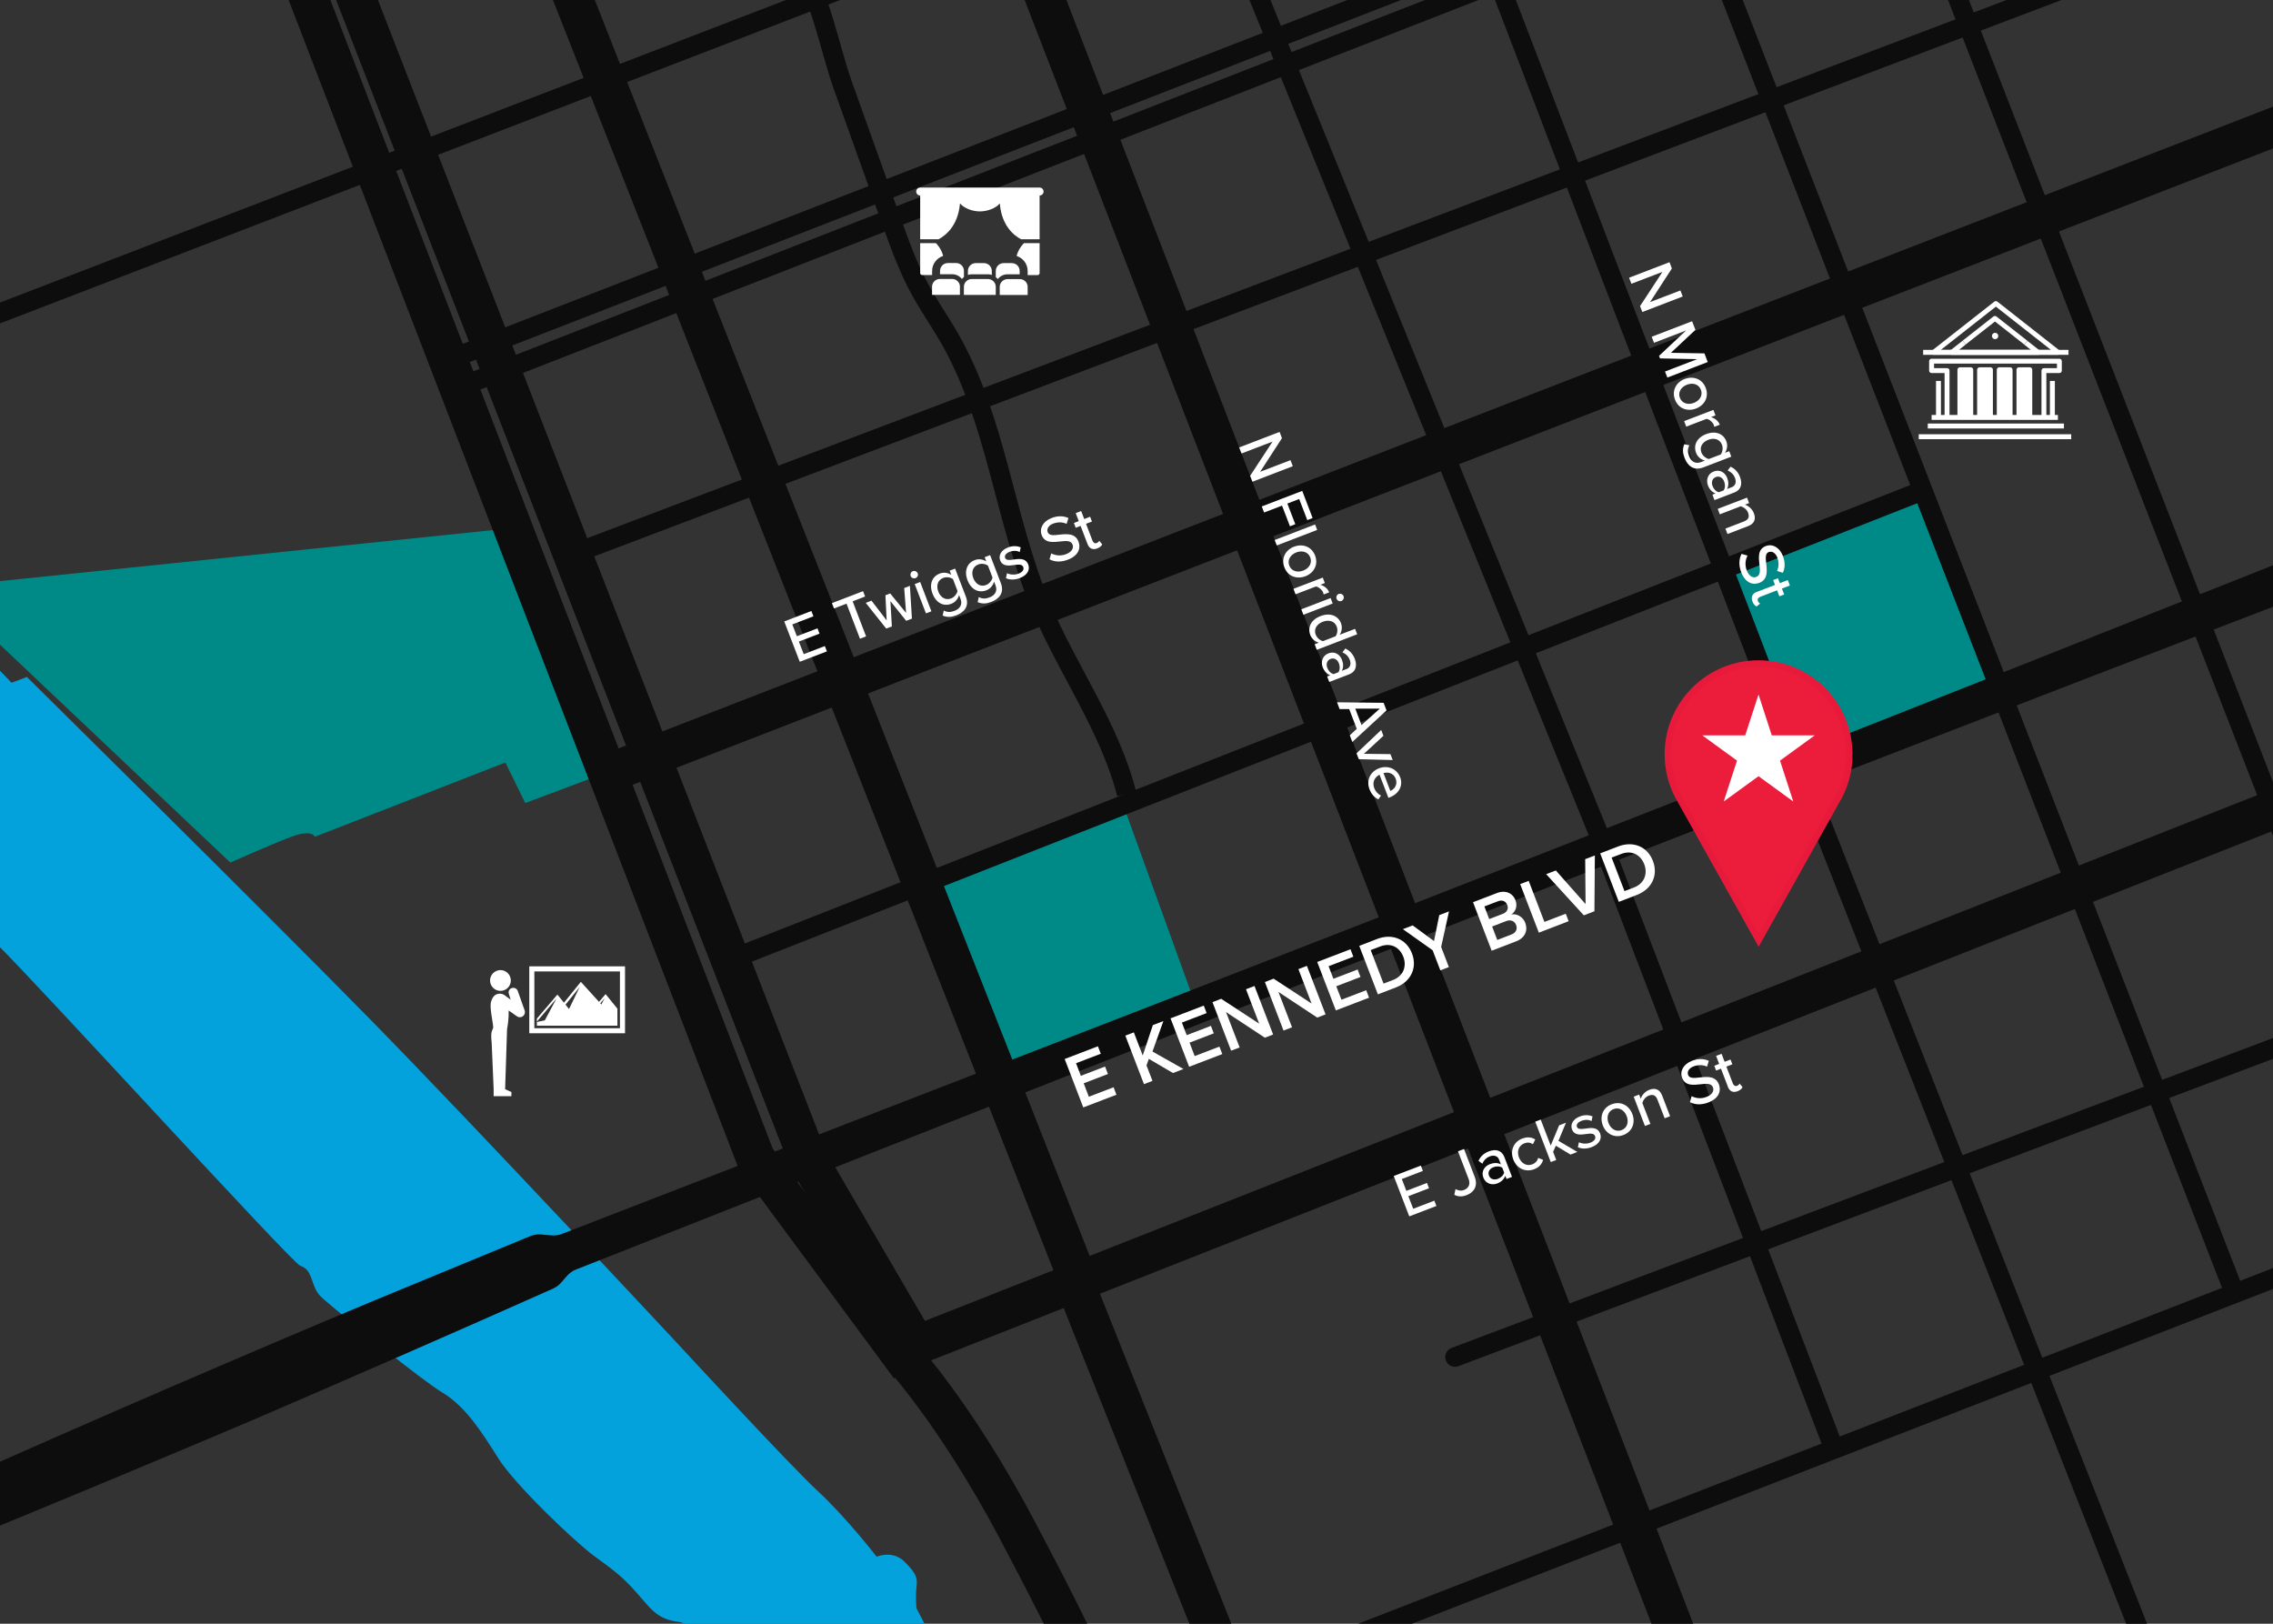 <?xml version="1.0" encoding="UTF-8"?><svg id="Office_Pin" xmlns="http://www.w3.org/2000/svg" viewBox="0 0 350 250"><defs><style>.cls-1,.cls-2,.cls-3,.cls-4{stroke-miterlimit:10;}.cls-1,.cls-2,.cls-4{fill:none;stroke:#0d0d0d;}.cls-1,.cls-4{stroke-width:3px;}.cls-5{fill:#fff;}.cls-6{fill:#03a2dd;}.cls-7{fill:#008a87;}.cls-2{stroke-width:6px;}.cls-3{fill:#ec1d3b;stroke:#e81a3b;}.cls-4{stroke-linecap:round;}.cls-8{fill:#333;}.cls-9{fill:#0d0d0d;}</style></defs><rect class="cls-8" x="-7.56" y="-3.84" width="369.96" height="258.89"/><polygon class="cls-7" points="145.83 134.62 173.23 124.69 183.91 154.22 156.53 166.42 143.8 135.42 145.83 134.62"/><path class="cls-6" d="M-4.51,98.55l6.29,6.57,2.36-.89s36.08,35.62,52.74,52.59c16.66,16.97,47.69,50.3,47.69,50.3,0,0,17.06,18.49,21.37,22.47,4.31,3.97,9.05,10.09,9.05,10.09,0,0,2.45-1.07,4.28,.76,1.83,1.83,2.03,2.45,1.85,3.97-.17,1.53,0,3.21,0,3.21l9.76,18.72h-37.3s-.46-.97-1.15-2.13-.69-5.33-1.15-6.68-3.67-7.44-6.88-7.84-4.13-1.92-6.42-4.52c-2.29-2.6-3.67-3.52-6.57-5.66-2.9-2.14-12.08-10.85-14.68-14.98s-5.04-7.95-8.56-10.09-14.52-11.16-16.66-12.99c-2.14-1.83-2.6-1.99-3.21-3.67-.61-1.68-.8-2.45-2.08-2.9S4.29,149.89-.3,145.56c-4.59-4.34-11.16-9.69-11.16-9.69l6.95-37.32Z"/><path class="cls-7" d="M-.75,98.55v-9l78.27-8.1,14.37,38.06-11.01,4.13-3.06-6.24-29.35,11.44s-.36-1.22-3.62,0c-3.26,1.22-9.38,3.97-9.38,3.97L-.75,98.55Z"/><polyline class="cls-7" points="266.42 87.19 295.11 77.17 307.86 105.87 274.89 119.58 266.42 87.19"/><line class="cls-2" x1="158.53" y1="-6.39" x2="263.82" y2="266.34"/><line class="cls-2" x1="85.85" y1="-6.39" x2="166.03" y2="197.09"/><path class="cls-9" d="M355.12,91.46c-86.21,32.98-174.94,67.89-260.76,101.77l-5.66,2.23c-.47,.17-.89,.48-1.28,.86-.38,.4-.73,.86-1.11,1.26-.74,.81-1.74,1.03-2.66,1.49-11.05,4.94-33.45,14.73-44.58,19.5-12.73,5.41-26.46,11.13-39.28,16.4l-2.81,1.16c-.94,.39-1.97,.56-3.37-.14l-2.36-5.52c.47-1.49,1.3-2.12,2.23-2.53l2.79-1.23c19.24-8.57,41.94-18.36,61.5-26.54l22.52-9.29c.95-.36,1.82-.91,2.98-.82,1.07,.07,2.27,.35,3.28-.09,57.53-22.27,118.5-45.79,175.83-68.32,25.56-9.95,64.84-25.57,90.55-35.78l2.18,5.59h0Z"/><polyline class="cls-2" points="367.69 117.71 141.13 207.11 124.35 178.37 52.14 -7.29"/><polyline class="cls-2" points="141.13 207.11 138.56 208.4 116.35 178.35 44.85 -7.29"/><line class="cls-1" x1="-9.51" y1="51.85" x2="152.06" y2="-10.34"/><line class="cls-1" x1="88.16" y1="85.32" x2="370.12" y2="-21.58"/><polyline class="cls-1" points="71.27 59.42 291.29 -26.44 401.71 257.53"/><line class="cls-1" x1="69.6" y1="55.19" x2="292.54" y2="-31.46"/><path class="cls-1" d="M192.45-3.84l54.36,133.81,35.53,92.93"/><polyline class="cls-1" points="227.38 -11.56 277.27 118.65 334.59 264.21"/><line class="cls-2" x1="94.73" y1="118.65" x2="394.42" y2="2.41"/><line class="cls-1" x1="112.44" y1="147.76" x2="295.11" y2="75.91"/><line class="cls-1" x1="256.47" y1="-26.44" x2="344" y2="198.91"/><line class="cls-4" x1="224.04" y1="208.94" x2="386.22" y2="147.76"/><line class="cls-1" x1="189.99" y1="259.05" x2="401.71" y2="176.74"/><path class="cls-2" d="M138.56,208.4s8.46,9.04,17.97,26.96c9.5,17.92,15.89,31.28,24.54,54.06"/><line class="cls-2" x1="166.03" y1="198.91" x2="206.42" y2="300.35"/><path class="cls-1" d="M173.49,122.22c-2.63-10.25-9.08-19.05-13.19-28.8-5.67-13.48-6.84-28.74-14.13-41.42-1.48-2.58-3.21-5.03-4.62-7.65-1.78-3.3-3.04-6.84-4.31-10.36l-7.45-20.81c-2.1-5.88-3.56-14.6-7.34-19.57"/><g><rect class="cls-5" x="296.84" y="65.21" width="20.97" height=".76"/><rect class="cls-5" x="295.45" y="66.86" width="23.48" height=".76"/><path class="cls-5" d="M316.9,54.63h-19.15c-.16,0-.3-.1-.36-.25-.05-.15,0-.32,.12-.42l9.58-7.52c.14-.11,.33-.11,.47,0l9.57,7.52c.13,.1,.18,.27,.12,.42-.05,.15-.2,.25-.36,.25Zm-18.06-.76h16.97l-8.48-6.66-8.48,6.66Z"/><path class="cls-5" d="M313.84,54.63h-13.3c-.16,0-.3-.1-.36-.25-.05-.15,0-.32,.12-.42l1.92-1.51,.47,.59-1.07,.84h11.12l-1.03-.81,.47-.59,1.89,1.48c.13,.1,.18,.27,.12,.42s-.2,.25-.36,.25Z"/><path class="cls-5" d="M311.72,53.06l-4.53-3.56-4.5,3.53-.47-.59,4.73-3.71c.14-.11,.33-.11,.47,0l4.76,3.74-.47,.59Z"/><path class="cls-5" d="M315.11,64.27h-.76v-7.21c0-.21,.17-.38,.38-.38h2v-.7h-18.92v.7h2c.21,0,.38,.17,.38,.38v7.21h-.76v-6.83h-2c-.21,0-.38-.17-.38-.38v-1.45c0-.21,.17-.38,.38-.38h19.67c.21,0,.38,.17,.38,.38v1.45c0,.21-.17,.38-.38,.38h-2v6.83Z"/><g><path class="cls-5" d="M303.46,56.55h-1.67c-.21,0-.38,.17-.38,.38v7.34h2.43v-7.34c0-.21-.17-.38-.38-.38Z"/><path class="cls-5" d="M306.49,56.55h-1.67c-.21,0-.38,.17-.38,.38v7.34h2.43v-7.34c0-.21-.17-.38-.38-.38Z"/><path class="cls-5" d="M309.52,56.55h-1.67c-.21,0-.38,.17-.38,.38v7.34h2.43v-7.34c0-.21-.17-.38-.38-.38Z"/><path class="cls-5" d="M312.93,56.93c0-.21-.17-.38-.38-.38h-1.67c-.21,0-.38,.17-.38,.38v7.34h2.43v-7.34Z"/></g><rect class="cls-5" x="315.65" y="58.65" width=".76" height="5.63"/><rect class="cls-5" x="298.11" y="58.65" width=".76" height="5.63"/><path class="cls-5" d="M307.7,51.73c0,.27-.22,.49-.49,.49s-.49-.22-.49-.49,.22-.49,.49-.49,.49,.22,.49,.49Z"/><rect class="cls-5" x="296.13" y="53.87" width="22.38" height=".76"/><rect class="cls-5" x="297.43" y="63.89" width="19.45" height=".76"/></g><path class="cls-5" d="M157.24,36.84c-1.08-.56-3-2.03-3.29-5.52-.64,.78-1.96,1.23-3.08,1.23s-2.4-.47-3.05-1.23c-.3,3.47-2.23,4.95-3.31,5.52h-2.82v-6.74c-.34,0-.61-.27-.61-.61s.27-.61,.61-.61h18.39c.34,0,.61,.27,.61,.61s-.27,.61-.61,.61v6.74h-2.84Zm-3.29,8.58h4.29v-1.24c0-.67-.54-1.21-1.21-1.21h-1.88c-.67,0-1.21,.54-1.21,1.21v1.24Zm-4.31-3.19h2.49c.21,0,.41,.04,.59,.1v-.61c0-.67-.54-1.21-1.21-1.21h-1.26c-.67,0-1.21,.54-1.21,1.21v.61c.19-.06,.39-.1,.59-.1Zm8.01-4.78c-.62,.65-.95,1.32-1.11,1.96,.98,.31,1.7,1.22,1.7,2.31v.63h1.53c.17,0,.31-.14,.31-.31v-4.6h-2.43Zm-1.85,3.06h-1.26c-.67,0-1.21,.54-1.21,1.21v.94c.11,.09,.22,.19,.31,.31,.35-.45,.9-.74,1.51-.74h1.86v-.51c0-.67-.54-1.21-1.21-1.21Zm-7.37,4.9h4.9v-1.24c0-.67-.54-1.21-1.21-1.21h-2.49c-.67,0-1.21,.54-1.21,1.21v1.24Zm-4.9-3.7c0-1.08,.72-1.99,1.7-2.31-.16-.64-.49-1.32-1.11-1.96h-2.43v4.6c0,.17,.14,.31,.31,.31h1.53v-.63Zm3.08,.51c.61,0,1.16,.29,1.51,.74,.09-.11,.19-.22,.31-.31v-.94c0-.67-.54-1.21-1.21-1.21h-1.26c-.67,0-1.21,.54-1.21,1.21v.51h1.86Zm1.21,1.94c0-.67-.54-1.21-1.21-1.21h-1.88c-.67,0-1.21,.54-1.21,1.21v1.24h4.29v-1.24Z"/><g><g id="Local_presence__proximity__location__nearby__GPS_1"><g id="Layer_2"><g id="Layer_1-2"><path class="cls-3" d="M284.75,116.14c0-7.71-6.24-13.97-13.95-13.98-7.71,0-13.97,6.24-13.98,13.95,0,2.23,.53,4.43,1.56,6.42h0l.05,.09c.12,.23,.25,.46,.38,.68l11.99,21.45,11.99-21.45c.13-.22,.26-.45,.38-.68l.05-.09h0c1.02-1.98,1.55-4.17,1.54-6.39Z"/></g></g></g><polygon class="cls-5" points="270.78 106.93 272.82 113.22 279.44 113.22 274.09 117.11 276.13 123.4 270.78 119.51 265.42 123.4 267.47 117.11 262.12 113.22 268.73 113.22 270.78 106.93"/></g><g><path class="cls-5" d="M166.81,170.52l-2.87-7.47,5.12-1.96,.44,1.15-3.81,1.46,.74,1.94,3.73-1.43,.44,1.15-3.73,1.43,.79,2.07,3.81-1.46,.44,1.15-5.12,1.96Z"/><path class="cls-5" d="M180.62,165.21l-3.72-2.18-.36,1.01,.92,2.38-1.31,.5-2.87-7.47,1.31-.5,1.37,3.56,1.56-4.68,1.62-.62-1.68,4.69,4.77,2.69-1.61,.62Z"/><path class="cls-5" d="M183.11,164.26l-2.87-7.47,5.12-1.96,.44,1.15-3.81,1.46,.74,1.94,3.73-1.43,.44,1.15-3.73,1.43,.79,2.07,3.81-1.46,.44,1.15-5.12,1.96Z"/><path class="cls-5" d="M194.78,159.78l-5.99-3.95,2.09,5.44-1.31,.5-2.87-7.47,1.34-.52,5.85,3.83-2.03-5.3,1.31-.5,2.87,7.47-1.27,.49Z"/><path class="cls-5" d="M202.84,156.68l-5.98-3.95,2.09,5.44-1.31,.5-2.87-7.47,1.34-.52,5.85,3.83-2.03-5.3,1.31-.5,2.87,7.47-1.27,.49Z"/><path class="cls-5" d="M205.7,155.58l-2.87-7.47,5.12-1.96,.44,1.15-3.81,1.46,.74,1.94,3.73-1.43,.44,1.15-3.73,1.43,.8,2.07,3.81-1.46,.44,1.15-5.12,1.96Z"/><path class="cls-5" d="M212.17,153.1l-2.87-7.47,2.78-1.07c2.33-.89,4.5,.05,5.34,2.24,.84,2.19-.15,4.34-2.48,5.23l-2.78,1.07Zm.87-1.66l1.47-.56c1.62-.62,2.12-2.15,1.58-3.56-.55-1.44-1.89-2.24-3.56-1.6l-1.47,.56,1.98,5.16Z"/><path class="cls-5" d="M221.79,149.41l-1.19-3.1-4.58-3.25,1.5-.58,3.29,2.41,.81-3.99,1.5-.58-1.21,5.48,1.19,3.1-1.31,.5Z"/><path class="cls-5" d="M229.69,146.38l-2.87-7.47,3.67-1.41c1.37-.52,2.46,.04,2.86,1.09,.36,.94,0,1.8-.64,2.21,.84-.18,1.8,.36,2.15,1.28,.44,1.15,0,2.31-1.4,2.85l-3.77,1.45Zm-.37-4.88l2.09-.8c.67-.26,.9-.81,.68-1.37s-.75-.83-1.43-.57l-2.09,.8,.74,1.94Zm1.24,3.22l2.15-.83c.72-.27,.99-.83,.74-1.48-.21-.56-.79-.88-1.54-.59l-2.15,.83,.79,2.07Z"/><path class="cls-5" d="M236.95,143.59l-2.87-7.47,1.31-.5,2.42,6.32,3.29-1.26,.44,1.15-4.6,1.77Z"/><path class="cls-5" d="M243.88,140.93l-5.8-6.34,1.49-.57,4.58,5.18-.06-6.92,1.49-.57-.07,8.59-1.63,.63Z"/><path class="cls-5" d="M249.27,138.86l-2.87-7.47,2.78-1.07c2.33-.89,4.5,.04,5.34,2.24,.84,2.2-.15,4.33-2.48,5.23l-2.78,1.07Zm.87-1.66l1.47-.56c1.62-.62,2.12-2.15,1.58-3.56-.55-1.44-1.89-2.24-3.56-1.6l-1.47,.56,1.98,5.16Z"/></g><g><path class="cls-5" d="M217,187.28l-2.39-6.22,4.18-1.6,.31,.82-3.25,1.25,.7,1.82,3.18-1.22,.31,.82-3.18,1.22,.75,1.94,3.25-1.25,.32,.82-4.18,1.6Z"/><path class="cls-5" d="M224.12,183.08c.38,.2,.82,.33,1.33,.13,.72-.28,.98-.93,.7-1.66l-1.65-4.29,.93-.36,1.65,4.3c.53,1.38-.1,2.37-1.25,2.81-.65,.25-1.28,.27-1.89-.05l.18-.88Z"/><path class="cls-5" d="M231.98,181.53l-.19-.49c-.2,.53-.63,.94-1.24,1.17-.75,.29-1.76,.1-2.14-.89-.39-1.03,.25-1.79,1-2.08,.61-.23,1.21-.24,1.7,.03l-.29-.75c-.21-.56-.8-.72-1.45-.47-.51,.2-.88,.56-1.12,1.12l-.59-.44c.31-.69,.84-1.17,1.57-1.45,.98-.38,1.97-.27,2.42,.88l1.17,3.04-.84,.32Zm-.67-1.75c-.38-.24-.89-.25-1.35-.07-.61,.23-.9,.76-.69,1.29,.2,.53,.77,.73,1.38,.5,.47-.18,.84-.52,.96-.96l-.29-.76Z"/><path class="cls-5" d="M234.41,175.3c.85-.33,1.5-.17,1.99,.14l-.36,.73c-.42-.28-.85-.32-1.31-.14-.89,.34-1.19,1.24-.84,2.17,.36,.93,1.19,1.41,2.08,1.06,.46-.18,.75-.5,.88-.98l.76,.3c-.16,.56-.53,1.12-1.38,1.44-1.36,.52-2.69-.14-3.21-1.49s.03-2.72,1.39-3.24Z"/><path class="cls-5" d="M241.82,177.76l-2.25-1.36-.42,.95,.48,1.25-.84,.32-2.39-6.22,.84-.32,1.54,4,1.3-3.12,1.05-.4-1.16,2.79,2.91,1.71-1.06,.41Z"/><path class="cls-5" d="M243.13,175.87c.44,.22,1.15,.3,1.76,.06,.63-.24,.87-.63,.72-1.02-.17-.45-.74-.4-1.37-.31-.83,.12-1.81,.25-2.18-.71-.28-.72,.1-1.57,1.2-1.99,.77-.3,1.44-.23,1.96-.02l-.15,.73c-.38-.22-.98-.26-1.55-.04s-.84,.58-.7,.94c.15,.39,.69,.34,1.3,.25,.85-.12,1.87-.27,2.27,.77,.3,.77-.1,1.62-1.29,2.08-.76,.29-1.51,.31-2.14,.02l.17-.77Z"/><path class="cls-5" d="M246.8,173.25c-.5-1.3-.03-2.7,1.37-3.23,1.41-.54,2.68,.19,3.18,1.49,.5,1.31,.04,2.7-1.37,3.24-1.4,.54-2.69-.19-3.19-1.5Zm3.68-1.41c-.33-.85-1.11-1.42-2.02-1.08-.9,.34-1.11,1.3-.78,2.15,.33,.86,1.13,1.43,2.02,1.09,.91-.35,1.11-1.3,.78-2.16Z"/><path class="cls-5" d="M256.33,172.19l-1.11-2.88c-.29-.75-.76-.84-1.34-.62-.52,.2-.88,.7-.99,1.13l1.24,3.22-.84,.32-1.73-4.51,.84-.32,.24,.63c.16-.48,.61-1.09,1.31-1.36,.95-.37,1.64-.05,2,.9l1.21,3.16-.84,.32Z"/><path class="cls-5" d="M260.47,168.77c.6,.31,1.43,.46,2.3,.12,1.01-.39,1.17-1.04,.99-1.48-.25-.65-1.03-.57-1.9-.47-1.1,.12-2.37,.28-2.85-.99-.39-1.03,.22-2.12,1.52-2.62,.96-.37,1.83-.35,2.6,0l-.28,.9c-.67-.32-1.41-.29-2.08-.04-.69,.27-1.03,.8-.83,1.32,.21,.56,.96,.48,1.8,.38,1.12-.12,2.43-.26,2.94,1.07,.37,.97,.05,2.13-1.63,2.78-1.11,.43-2.08,.34-2.83-.05l.26-.92Z"/><path class="cls-5" d="M266.06,167.31l-1.06-2.77-.75,.29-.28-.74,.75-.29-.47-1.23,.84-.32,.47,1.23,.91-.35,.28,.74-.92,.35,.99,2.58c.12,.32,.36,.49,.65,.38,.2-.08,.34-.23,.39-.35l.46,.55c-.11,.24-.33,.46-.77,.63-.71,.27-1.23,.01-1.5-.7Z"/></g><g><path class="cls-5" d="M123.15,101.9l-2.39-6.22,4.18-1.61,.31,.82-3.25,1.25,.7,1.82,3.18-1.22,.31,.82-3.18,1.22,.75,1.94,3.25-1.25,.32,.82-4.18,1.6Z"/><path class="cls-5" d="M132.42,98.34l-2.07-5.4-1.93,.74-.32-.82,4.79-1.84,.32,.82-1.92,.74,2.07,5.4-.93,.36Z"/><path class="cls-5" d="M139.55,95.6l-2.44-3.04,.22,3.89-.87,.33-3.15-3.96,.88-.34,2.34,3.04-.19-3.87,.73-.28,2.45,3-.29-3.83,.88-.34,.31,5.05-.87,.33Z"/><path class="cls-5" d="M140.23,88.69c-.11-.3,.04-.64,.33-.75,.3-.11,.63,.04,.75,.33,.12,.3-.04,.63-.34,.74-.29,.11-.63-.03-.75-.33Zm2.35,5.75l-1.73-4.51,.84-.32,1.73,4.51-.84,.32Z"/><path class="cls-5" d="M145.33,94c.54,.29,1.06,.28,1.67,.04,.7-.27,1.27-.87,.91-1.83l-.23-.59c-.17,.58-.58,1.11-1.19,1.34-1.17,.45-2.34-.09-2.9-1.56-.56-1.45-.05-2.65,1.11-3.09,.59-.23,1.23-.15,1.78,.2l-.25-.65,.84-.32,1.66,4.33c.59,1.55-.36,2.44-1.47,2.87-.76,.29-1.37,.34-2.11,.04l.17-.77Zm1.41-4.84c-.37-.27-1-.38-1.5-.18-.84,.32-1.11,1.18-.76,2.1,.36,.93,1.13,1.38,1.97,1.06,.5-.19,.9-.7,.99-1.15l-.7-1.83Z"/><path class="cls-5" d="M150.72,91.93c.54,.29,1.06,.28,1.67,.04,.7-.27,1.27-.87,.91-1.83l-.23-.59c-.17,.58-.58,1.11-1.19,1.34-1.17,.45-2.34-.09-2.9-1.56-.56-1.45-.05-2.65,1.11-3.09,.59-.23,1.23-.15,1.78,.2l-.25-.65,.84-.32,1.66,4.33c.59,1.55-.36,2.44-1.47,2.87-.76,.29-1.37,.34-2.11,.04l.17-.77Zm1.41-4.84c-.37-.27-1-.38-1.5-.18-.84,.32-1.11,1.18-.76,2.1,.36,.93,1.13,1.39,1.97,1.06,.5-.19,.9-.7,.99-1.15l-.7-1.83Z"/><path class="cls-5" d="M155.08,88.26c.44,.22,1.15,.3,1.76,.06,.63-.24,.87-.63,.72-1.02-.17-.45-.74-.4-1.37-.31-.83,.12-1.81,.25-2.18-.71-.28-.72,.1-1.57,1.2-1.99,.77-.3,1.44-.23,1.96-.02l-.15,.73c-.38-.22-.98-.26-1.55-.04-.57,.22-.84,.58-.7,.94,.15,.39,.68,.34,1.29,.25,.85-.12,1.87-.27,2.27,.77,.3,.78-.1,1.62-1.29,2.08-.76,.29-1.51,.31-2.14,.02l.16-.77Z"/><path class="cls-5" d="M161.86,85.2c.6,.31,1.43,.46,2.3,.12,1.01-.39,1.17-1.04,.99-1.48-.25-.65-1.03-.57-1.9-.47-1.1,.12-2.37,.28-2.85-.99-.39-1.03,.22-2.12,1.52-2.62,.96-.37,1.83-.35,2.6,0l-.28,.9c-.67-.32-1.41-.29-2.08-.04-.69,.26-1.03,.8-.83,1.32,.21,.56,.95,.48,1.8,.38,1.12-.12,2.43-.26,2.94,1.07,.37,.97,.05,2.13-1.63,2.78-1.11,.43-2.08,.34-2.83-.05l.26-.92Z"/><path class="cls-5" d="M167.45,83.74l-1.06-2.77-.75,.29-.28-.74,.75-.29-.47-1.23,.84-.32,.47,1.23,.91-.35,.28,.74-.91,.35,.99,2.58c.12,.32,.36,.49,.65,.38,.2-.08,.34-.23,.39-.35l.46,.55c-.11,.24-.33,.46-.77,.63-.71,.27-1.23,.01-1.5-.7Z"/></g><g><path class="cls-5" d="M252.53,47.14l3.46-5.28-4.78,1.83-.36-.93,6.22-2.39,.37,.96-3.36,5.18,4.67-1.79,.36,.93-6.22,2.39-.35-.9Z"/><path class="cls-5" d="M256.39,57.2l4.94-1.9-5.72-.12-.15-.39,4.17-3.91-4.94,1.9-.36-.93,6.22-2.39,.51,1.33-3.77,3.53,5.16,.09,.51,1.33-6.22,2.39-.36-.93Z"/><path class="cls-5" d="M259.42,58.35c1.3-.5,2.7-.03,3.23,1.37,.54,1.41-.19,2.68-1.49,3.18-1.31,.5-2.7,.04-3.24-1.37-.54-1.4,.19-2.68,1.5-3.19Zm1.41,3.68c.85-.33,1.42-1.11,1.08-2.02-.34-.9-1.3-1.11-2.15-.78-.86,.33-1.43,1.13-1.09,2.02,.35,.91,1.3,1.11,2.16,.78Z"/><path class="cls-5" d="M259.32,64.84l4.51-1.73,.32,.84-.69,.27c.58,.17,1.13,.57,1.36,1.17l-.85,.33c-.01-.09-.04-.19-.08-.3-.16-.42-.7-.87-1.11-.93l-3.13,1.2-.32-.84Z"/><path class="cls-5" d="M260.13,68.56c-.29,.54-.28,1.06-.04,1.68,.27,.7,.87,1.27,1.83,.91l.59-.23c-.58-.17-1.11-.58-1.34-1.19-.45-1.17,.09-2.34,1.56-2.9,1.45-.55,2.65-.05,3.09,1.11,.23,.59,.15,1.23-.2,1.78l.65-.25,.32,.84-4.33,1.66c-1.55,.59-2.44-.36-2.87-1.47-.29-.76-.34-1.37-.04-2.11l.77,.17Zm4.84,1.41c.27-.37,.38-1,.18-1.5-.32-.84-1.18-1.11-2.1-.76-.93,.36-1.39,1.13-1.06,1.97,.19,.5,.7,.9,1.15,.99l1.83-.7Z"/><path class="cls-5" d="M263.67,76.16l.49-.19c-.53-.2-.94-.63-1.17-1.24-.29-.75-.1-1.76,.89-2.14,1.03-.39,1.79,.25,2.08,1,.23,.61,.24,1.2-.03,1.7l.75-.29c.56-.22,.72-.8,.47-1.44-.2-.51-.56-.88-1.12-1.12l.44-.59c.69,.31,1.17,.84,1.45,1.56,.38,.98,.27,1.98-.88,2.42l-3.04,1.17-.32-.84Zm1.75-.67c.24-.38,.25-.89,.07-1.35-.23-.61-.76-.9-1.29-.69-.53,.2-.73,.77-.5,1.38,.18,.47,.52,.84,.96,.96l.76-.29Z"/><path class="cls-5" d="M265.67,81.39l2.88-1.11c.75-.29,.84-.76,.62-1.34-.2-.52-.7-.88-1.13-.99l-3.22,1.24-.32-.84,4.51-1.73,.32,.84-.63,.24c.48,.16,1.09,.61,1.36,1.31,.37,.95,.05,1.64-.9,2l-3.16,1.21-.32-.84Z"/><path class="cls-5" d="M269.09,85.53c-.31,.6-.46,1.43-.12,2.3,.39,1.01,1.04,1.17,1.48,.99,.65-.25,.57-1.03,.47-1.9-.12-1.1-.28-2.37,.99-2.85,1.03-.39,2.12,.22,2.62,1.52,.37,.96,.35,1.84,0,2.6l-.9-.28c.32-.67,.29-1.41,.04-2.08-.27-.69-.8-1.03-1.32-.83-.56,.21-.48,.96-.38,1.8,.12,1.12,.26,2.43-1.07,2.94-.97,.37-2.13,.05-2.78-1.63-.43-1.11-.34-2.08,.05-2.83l.92,.26Z"/><path class="cls-5" d="M270.55,91.12l2.77-1.06-.29-.75,.74-.28,.29,.75,1.23-.47,.32,.84-1.23,.47,.35,.91-.74,.28-.35-.92-2.58,.99c-.32,.12-.49,.36-.38,.65,.08,.2,.23,.34,.35,.39l-.55,.46c-.24-.11-.46-.33-.63-.77-.27-.71-.01-1.23,.7-1.5Z"/></g><g><path class="cls-5" d="M192.49,73.27l3.46-5.28-4.78,1.83-.36-.93,6.22-2.39,.37,.96-3.36,5.18,4.67-1.79,.36,.93-6.22,2.39-.35-.91Z"/><path class="cls-5" d="M194.3,77.97l6.22-2.39,1.6,4.18-.82,.32-1.25-3.25-1.82,.7,1.22,3.18-.82,.32-1.22-3.18-2.76,1.06-.36-.93Z"/><path class="cls-5" d="M196.28,83.14l6.22-2.39,.32,.84-6.22,2.39-.32-.84Z"/><path class="cls-5" d="M199.27,84.17c1.3-.5,2.7-.03,3.23,1.37,.54,1.41-.19,2.68-1.49,3.18-1.31,.5-2.7,.04-3.24-1.37-.54-1.4,.19-2.69,1.5-3.19Zm1.41,3.68c.85-.33,1.42-1.11,1.08-2.02-.34-.9-1.3-1.11-2.15-.78-.86,.33-1.43,1.13-1.09,2.02,.35,.91,1.3,1.11,2.16,.78Z"/><path class="cls-5" d="M199.17,90.66l4.51-1.73,.32,.84-.69,.26c.58,.17,1.13,.57,1.36,1.17l-.85,.33c-.01-.09-.04-.19-.08-.3-.16-.42-.7-.87-1.11-.93l-3.14,1.2-.32-.84Z"/><path class="cls-5" d="M200.38,93.81l4.51-1.73,.32,.84-4.51,1.73-.32-.84Zm5.75-2.36c.3-.11,.64,.04,.75,.33,.11,.3-.03,.63-.33,.75-.3,.11-.63-.04-.74-.34-.11-.29,.03-.63,.33-.75Z"/><path class="cls-5" d="M202.44,99.2l.64-.25c-.58-.16-1.09-.59-1.32-1.18-.45-1.18,.11-2.36,1.59-2.92,1.45-.55,2.69-.07,3.14,1.11,.22,.58,.15,1.22-.2,1.77l2.37-.91,.32,.84-6.22,2.39-.32-.84Zm3.21-1.23c.27-.37,.38-.99,.18-1.5-.32-.84-1.2-1.1-2.15-.74-.93,.36-1.41,1.14-1.09,1.98,.2,.51,.68,.91,1.13,1l1.92-.74Z"/><path class="cls-5" d="M204.35,104.16l.49-.19c-.53-.21-.94-.63-1.17-1.24-.29-.75-.1-1.76,.89-2.14,1.03-.39,1.79,.25,2.08,1,.23,.61,.24,1.2-.03,1.7l.75-.29c.56-.21,.72-.8,.47-1.44-.2-.51-.56-.88-1.12-1.12l.44-.59c.69,.31,1.17,.84,1.45,1.56,.38,.98,.27,1.98-.88,2.42l-3.04,1.17-.32-.84Zm1.75-.67c.24-.38,.25-.89,.07-1.35-.23-.61-.76-.9-1.29-.69-.53,.2-.73,.77-.5,1.38,.18,.47,.52,.84,.96,.96l.76-.29Z"/><path class="cls-5" d="M207.83,113.22l1.09-1-1.17-3.05h-1.48l-.39-1.04,7.17,.08,.45,1.17-5.27,4.86-.39-1.03Zm4.63-4.11h-3.77l.96,2.52,2.81-2.52Z"/><path class="cls-5" d="M208.89,115.98l3.79-3.59,.34,.9-3,2.77,4.08,.05,.35,.91-5.22-.13-.35-.9Z"/><path class="cls-5" d="M215.59,119.63c.52,1.35-.21,2.6-1.59,3.13l-.21,.08-1.37-3.56c-.74,.36-1.16,1.16-.81,2.07,.18,.48,.57,.93,1.04,1.13l-.4,.6c-.61-.28-1.09-.83-1.37-1.55-.52-1.34,.06-2.7,1.47-3.24,1.31-.5,2.72,.04,3.23,1.35Zm-2.56-.6l1.06,2.75c.59-.25,1.18-.94,.82-1.89-.35-.91-1.24-1.05-1.87-.86Z"/></g><path class="cls-5" d="M81.5,148.78v10.31h14.74v-10.31h-14.74Zm13.96,9.53h-13.18v-8.74h13.18v8.74Zm-18.4-5.75c.89,0,1.6-.72,1.6-1.6s-.72-1.6-1.6-1.6-1.6,.72-1.6,1.6,.72,1.6,1.6,1.6Zm2.67,.01c-.13-.36-.54-.56-.92-.44-.38,.12-.59,.51-.46,.88l.28,.91-.9-.67c-.27-.23-.64-.29-.98-.24-.56,.08-.94,.51-1.14,1.24-.25,.91,.29,3.01,.34,3.97-.37,.82-.35,1.08-.24,2.36,.06,1.13,.3,7.02,.3,7.02,0,.37,0,.77,0,1.18h2.74v-.64l-.97-.44,.3-9.3c.08-.32,.28-1.58,.25-2.82l1.27,.9c.14,.09,.29,.14,.45,.14,.16,0,.33-.05,.47-.16,.27-.2,.38-.56,.27-.88l-1.07-3.02Zm15.33,2.72c-.91-1.12-1.81-2.23-1.81-2.23l-1.01,1.19-2.8-3.08-2.6,3.21-1.01-1.25s-2.12,2.48-3.16,3.7v.46l3.02-3.55-1.8,3.36c-.43,.08-.84,.16-1.22,.25v.57h12.4v-2.63Zm-7.44,.06l-.54-.67,2.18-2.72-1.64,3.39Zm4.97-.7l-.16-.17,.68-.79-.52,.97Z"/></svg>